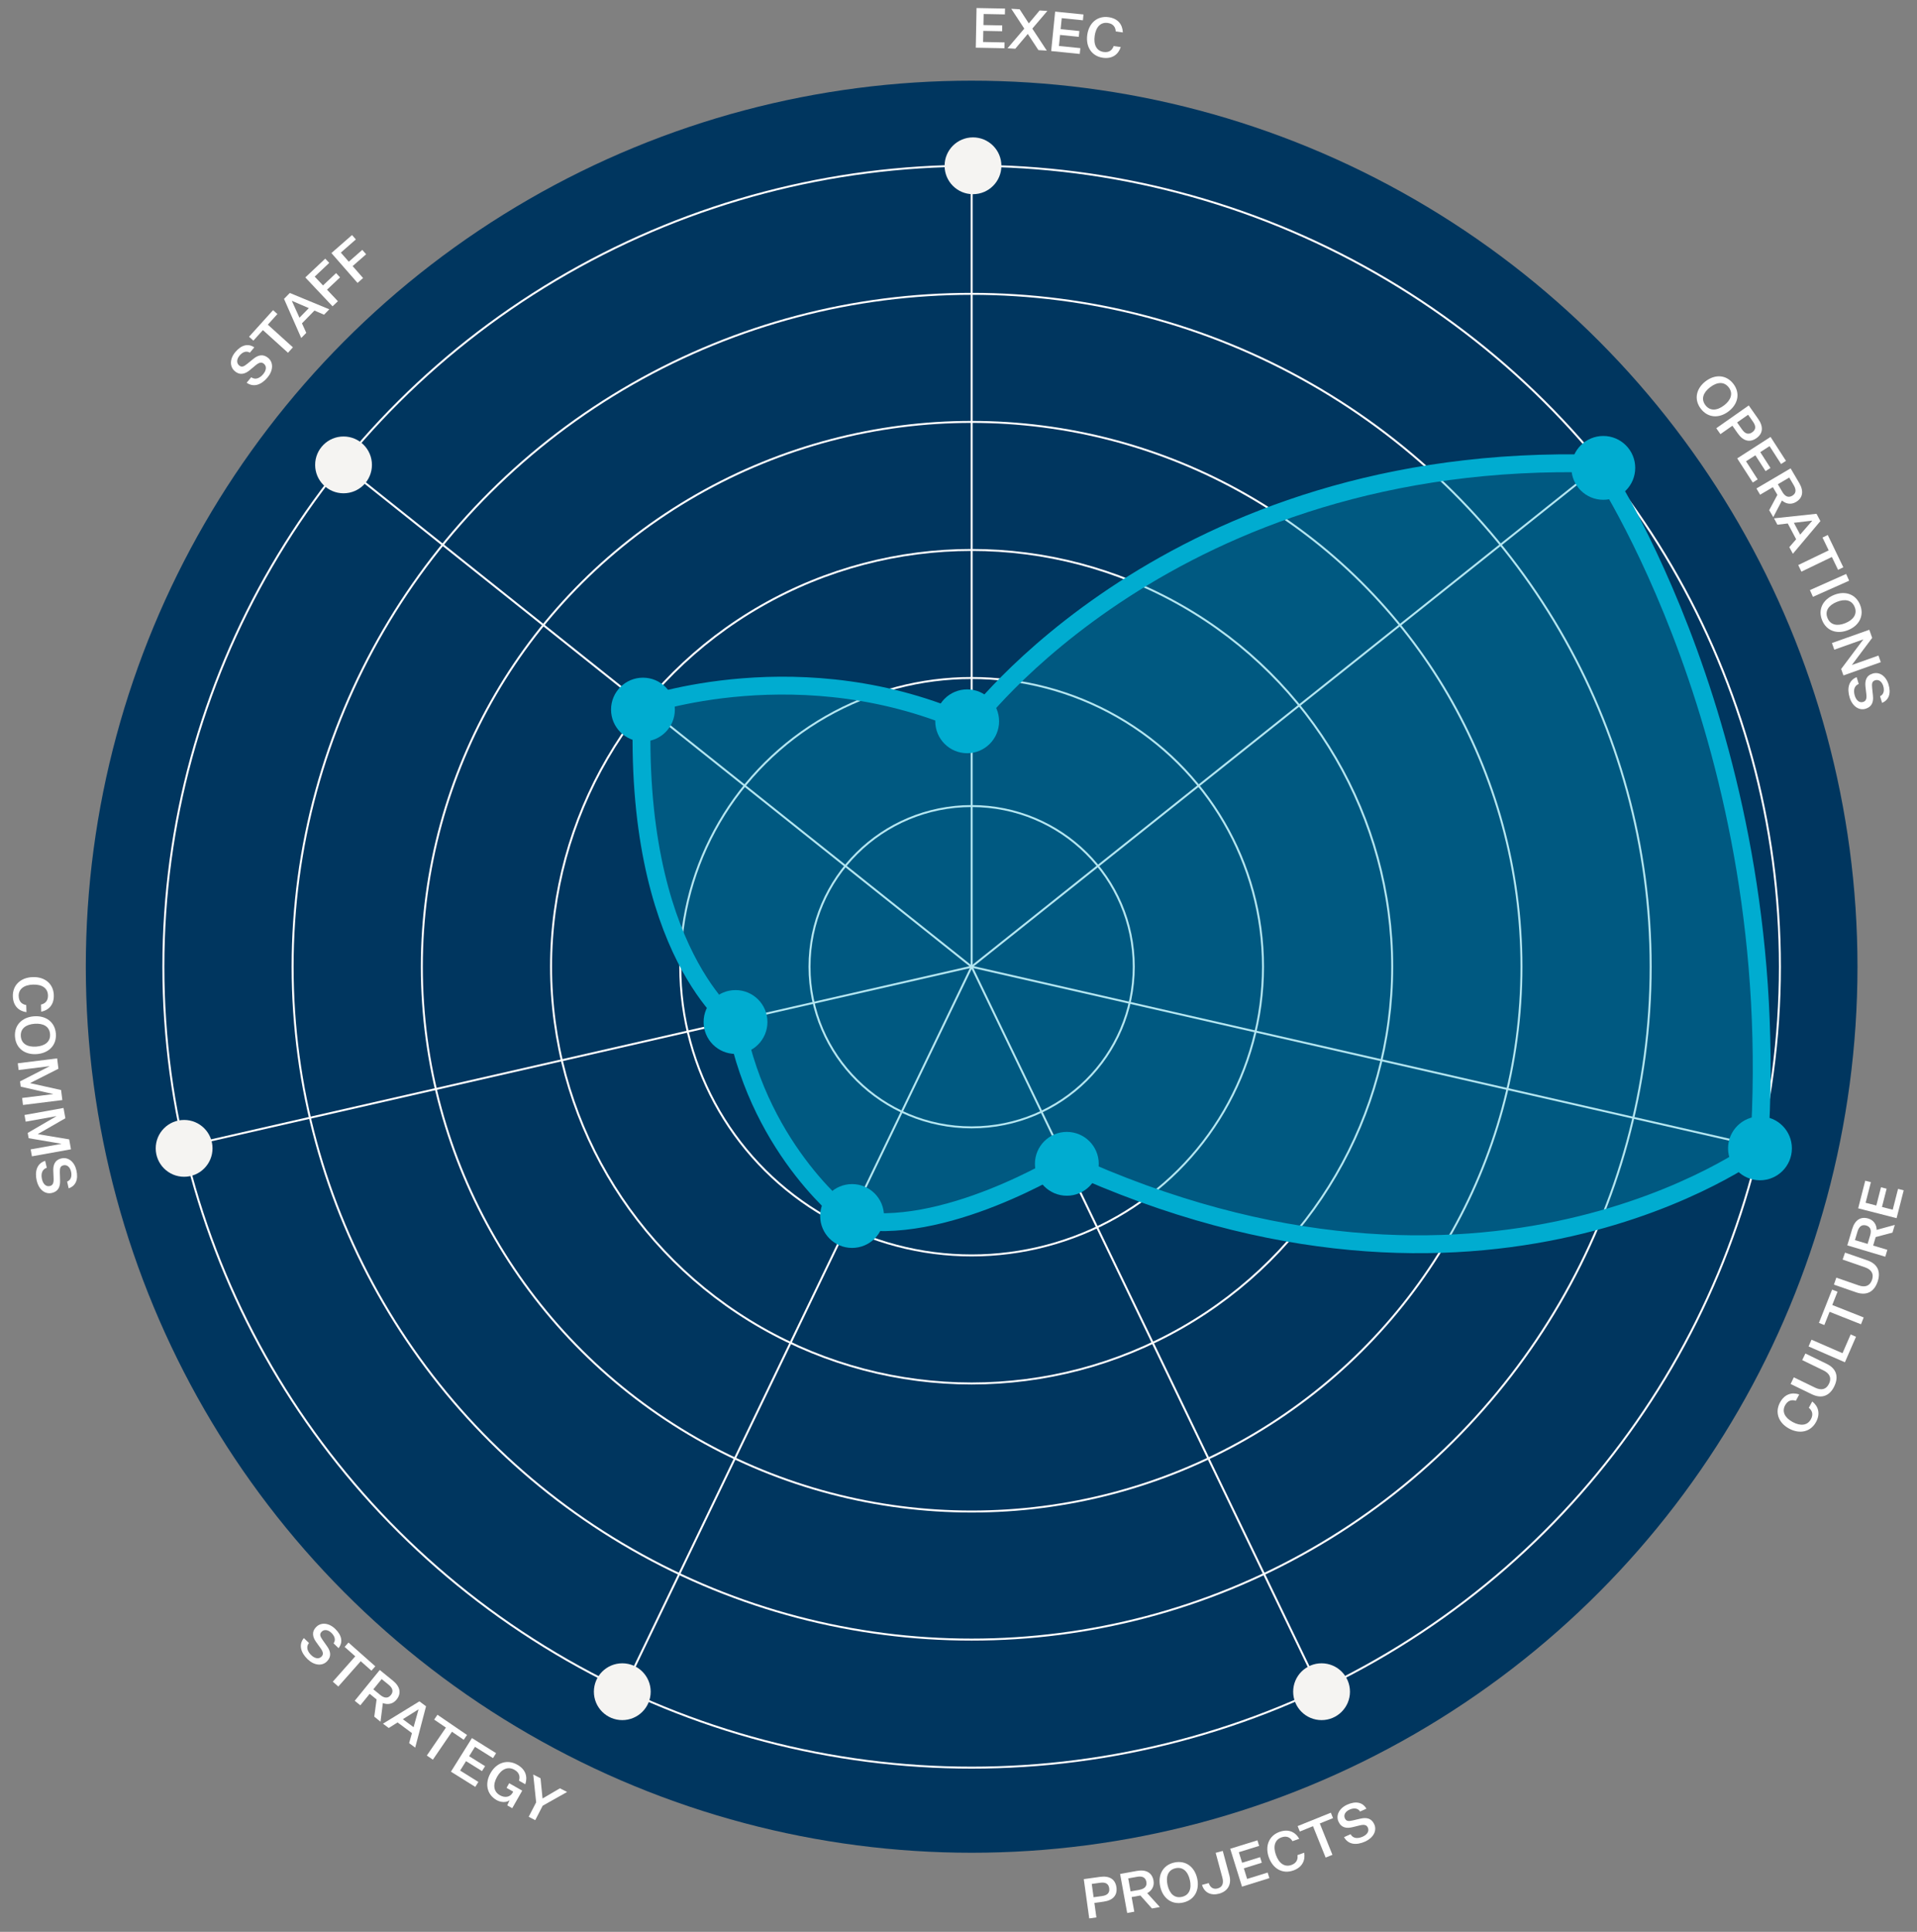 <?xml version="1.0" encoding="UTF-8"?>
<svg id="Layer_2" data-name="Layer 2" xmlns="http://www.w3.org/2000/svg" viewBox="0 0 966.53 973.79">
  <rect x="0" y="0" width="966.53" height="973.79" fill="#808080" stroke="none"/>
  <defs>
    <style>
      .cls-1 {
        stroke: #fff;
      }

      .cls-1, .cls-2 {
        fill: none;
        stroke-miterlimit: 10;
      }

      .cls-3 {
        fill: #f5f4f2;
      }

      .cls-3, .cls-4, .cls-5, .cls-6, .cls-7 {
        stroke-width: 0px;
      }

      .cls-8, .cls-6 {
        isolation: isolate;
      }

      .cls-2 {
        stroke: #00acd0;
        stroke-width: 9px;
      }

      .cls-4 {
        fill: #fff;
      }

      .cls-5 {
        fill: #00365f;
      }

      .cls-6 {
        opacity: .3;
      }

      .cls-6, .cls-7 {
        fill: #00acd0;
      }
    </style>
  </defs>
  <g id="Layer_1-2" data-name="Layer 1">
    <g id="Working">
      <circle class="cls-5" cx="489.89" cy="487.3" r="446.63"/>
      <g>
        <g class="cls-8">
          <g class="cls-8">
            <path class="cls-4" d="m491.98,24.04l.38-19.99,14.36.27-.06,2.94-10.72-.2-.11,5.57,9.49.18-.06,2.94-9.49-.18-.11,5.6,10.83.21-.06,2.94-14.47-.28Z"/>
          </g>
        </g>
        <g class="cls-8">
          <g class="cls-8">
            <path class="cls-4" d="m518.21,17.08l-6.31,7.48-3.91-.23,8.44-9.9-6.56-10.01,4.22.25,4.62,7.12,5.46-6.52,3.91.23-7.6,8.92,7.3,11.09-4.22-.25-5.38-8.17Z"/>
          </g>
        </g>
        <g class="cls-8">
          <g class="cls-8">
            <path class="cls-4" d="m529.99,25.74l2-19.89,14.29,1.44-.29,2.93-10.67-1.07-.56,5.54,9.44.95-.29,2.92-9.44-.95-.56,5.57,10.78,1.08-.29,2.93-14.4-1.45Z"/>
          </g>
        </g>
        <g class="cls-8">
          <g class="cls-8">
            <path class="cls-4" d="m556.46,26.2c2.83.4,4.36-1.02,5.03-2.99l3.58.51c-1.24,3.75-4.28,6.07-9.02,5.4-5.54-.79-8.73-5.42-7.86-11.58.86-6.1,5.22-9.67,10.76-8.88,4.74.67,7.03,3.71,7.17,7.69l-3.58-.51c-.1-2.08-1.18-3.87-4.01-4.27-3.58-.51-5.97,2.01-6.6,6.5-.64,4.52.96,7.63,4.53,8.14Z"/>
          </g>
        </g>
        <g class="cls-8">
          <g class="cls-8">
            <path class="cls-4" d="m857.54,206.05c-3.58-4.67-2.38-10.2,2.4-13.86,4.76-3.64,10.43-3.37,14.01,1.3,3.58,4.67,2.36,10.22-2.4,13.86-4.78,3.66-10.43,3.37-14.01-1.3Zm14.07-10.77c-2.33-3.05-5.86-2.78-9.38-.09-3.54,2.71-4.7,6.03-2.36,9.07,2.31,3.02,5.84,2.79,9.38.08,3.51-2.69,4.68-6.05,2.36-9.07Z"/>
          </g>
        </g>
        <g class="cls-8">
          <g class="cls-8">
            <path class="cls-4" d="m873.45,214.61l-6.03,4.23-2.09-2.98,16.37-11.48,4.74,6.76c2.72,3.88,2.53,7.36-.89,9.75s-6.73,1.37-9.43-2.48l-2.67-3.81Zm4.86,1.86c1.57,2.25,3.28,2.73,5.14,1.43,1.88-1.32,1.99-3.07.41-5.31l-2.48-3.53-5.55,3.89,2.48,3.53Z"/>
          </g>
        </g>
        <g class="cls-8">
          <g class="cls-8">
            <path class="cls-4" d="m875.88,231.07l16.81-10.83,7.78,12.07-2.47,1.59-5.81-9.01-4.68,3.02,5.14,7.98-2.47,1.59-5.14-7.98-4.71,3.03,5.87,9.11-2.47,1.59-7.84-12.17Z"/>
          </g>
        </g>
        <g class="cls-8">
          <g class="cls-8">
            <path class="cls-4" d="m885.57,246.23l17.23-10.14,4.35,7.38c2.37,4.03,1.88,7.5-1.64,9.58-2.68,1.58-5.28.8-7.06-.78l-4.38,8.4-2.06-3.5,4.13-7.73-2.27-3.86-6.44,3.79-1.85-3.14Zm13.08,1.75c1.41,2.39,3.11,3.01,4.99,1.91,1.88-1.11,2.16-2.9.76-5.29l-2.29-3.88-5.74,3.38,2.29,3.88Z"/>
          </g>
        </g>
        <g class="cls-8">
          <g class="cls-8">
            <path class="cls-4" d="m905.6,271.83l-4.23-7.96-5.22.62-1.71-3.21,21.42-2.29,1.96,3.68-13.88,16.48-1.79-3.36,3.45-3.96Zm-1.15-8.3l3.17,5.96,6.06-6.97-.04-.07-9.19,1.08Z"/>
          </g>
        </g>
        <g class="cls-8">
          <g class="cls-8">
            <path class="cls-4" d="m922,277.43l-3.11-6.46,2.65-1.28,7.84,16.27-2.65,1.28-3.12-6.48-15.36,7.4-1.6-3.33,15.36-7.4Z"/>
          </g>
        </g>
        <g class="cls-8">
          <g class="cls-8">
            <path class="cls-4" d="m930.81,289.32l1.51,3.4-18.26,8.13-1.51-3.4,18.26-8.13Z"/>
          </g>
        </g>
        <g class="cls-8">
          <g class="cls-8">
            <path class="cls-4" d="m918.69,312.65c-2.22-5.44.39-10.47,5.96-12.74,5.55-2.26,10.95-.51,13.17,4.94,2.22,5.44-.41,10.48-5.96,12.74-5.58,2.27-10.95.51-13.17-4.94Zm16.41-6.69c-1.45-3.55-4.93-4.22-9.02-2.55-4.12,1.68-6.12,4.58-4.67,8.13,1.44,3.53,4.9,4.23,9.02,2.55,4.1-1.67,6.1-4.61,4.67-8.13Z"/>
          </g>
        </g>
        <g class="cls-8">
          <g class="cls-8">
            <path class="cls-4" d="m933.73,335.14l.02.05,13.35-4.74,1.18,3.33-18.84,6.69-1.15-3.25,11.15-14.86-.02-.05-14.59,5.18-1.19-3.35,18.84-6.69,1.45,4.09-10.2,13.61Z"/>
          </g>
        </g>
        <g class="cls-8">
          <g class="cls-8">
            <path class="cls-4" d="m937.15,344.76c-2.52,1.04-2.71,3.56-1.98,5.94.7,2.28,2.26,3.73,4.19,3.14,1.39-.43,1.91-1.5,1.63-3.93l-.43-3.7c-.35-2.97.29-5.65,3.63-6.68,3.4-1.04,6.67,1.23,7.96,5.41,1.4,4.55.25,7.89-3.22,9.36l-1.03-3.35c1.8-.82,2.33-2.8,1.6-5.18-.71-2.3-2.36-3.38-4.04-2.86-1.58.48-1.78,1.63-1.55,3.82l.41,3.92c.37,3.31-.61,5.66-3.68,6.61-3.48,1.07-6.76-1.41-8.06-5.64-1.4-4.55-.57-8.64,3.52-10.28l1.05,3.43Z"/>
          </g>
        </g>
        <g class="cls-8">
          <g class="cls-8">
            <path class="cls-4" d="m913.05,715.39c1.36-2.51.55-4.44-1.06-5.76l1.72-3.18c3.09,2.46,4.2,6.12,1.93,10.33-2.66,4.93-8.12,6.31-13.59,3.35-5.42-2.93-7.26-8.25-4.59-13.17,2.28-4.21,5.92-5.3,9.7-4.05l-1.72,3.18c-1.98-.63-4.04-.24-5.4,2.27-1.72,3.18-.19,6.3,3.8,8.45,4.02,2.17,7.49,1.75,9.2-1.42Z"/>
          </g>
        </g>
        <g class="cls-8">
          <g class="cls-8">
            <path class="cls-4" d="m924.83,698.82c-2.35,4.84-6.37,6.4-11.34,3.99l-10.68-5.18,1.62-3.35,10.71,5.2c3.15,1.53,5.61.95,7.02-1.95s.35-5.21-2.8-6.74l-10.71-5.2,1.61-3.32,10.73,5.21c4.91,2.38,6.19,6.49,3.83,11.35Z"/>
          </g>
        </g>
        <g class="cls-8">
          <g class="cls-8">
            <path class="cls-4" d="m911.85,678.73l1.49-3.42,15.63,6.8,4.11-9.45,2.7,1.17-5.6,12.86-18.33-7.98Z"/>
          </g>
        </g>
        <g class="cls-8">
          <g class="cls-8">
            <path class="cls-4" d="m922.45,661.26l-2.64,6.66-2.73-1.08,6.65-16.79,2.73,1.08-2.65,6.69,15.85,6.28-1.36,3.44-15.85-6.28Z"/>
          </g>
        </g>
        <g class="cls-8">
          <g class="cls-8">
            <path class="cls-4" d="m946.65,646.14c-1.76,5.08-5.57,7.11-10.79,5.3l-11.22-3.89,1.22-3.52,11.24,3.9c3.31,1.15,5.68.28,6.74-2.76,1.05-3.04-.27-5.22-3.57-6.36l-11.24-3.9,1.21-3.49,11.27,3.9c5.16,1.79,6.91,5.71,5.14,10.82Z"/>
          </g>
        </g>
        <g class="cls-8">
          <g class="cls-8">
            <path class="cls-4" d="m950.54,633.48l-19.15-5.72,2.45-8.21c1.34-4.48,4.22-6.48,8.13-5.31,2.98.89,4.18,3.32,4.23,5.71l9.13-2.5-1.16,3.89-8.47,2.23-1.28,4.29,7.16,2.14-1.04,3.49Zm-7.62-10.78c.79-2.66.09-4.33-2-4.95-2.09-.62-3.59.39-4.39,3.04l-1.29,4.32,6.39,1.91,1.29-4.32Z"/>
          </g>
        </g>
        <g class="cls-8">
          <g class="cls-8">
            <path class="cls-4" d="m956.24,614.05l-19.37-4.96,3.56-13.92,2.85.73-2.66,10.39,5.4,1.38,2.35-9.2,2.85.73-2.35,9.2,5.42,1.39,2.69-10.5,2.85.73-3.59,14.02Z"/>
          </g>
        </g>
        <g class="cls-8">
          <g class="cls-8">
            <path class="cls-4" d="m551.78,959.24l1.01,7.29-3.61.5-2.75-19.8,8.18-1.14c4.69-.65,7.7,1.11,8.28,5.24.57,4.13-1.85,6.62-6.51,7.26l-4.6.64Zm3.87-3.48c2.72-.38,3.92-1.67,3.61-3.92-.32-2.27-1.83-3.17-4.54-2.79l-4.27.59.93,6.71,4.27-.59Z"/>
          </g>
        </g>
        <g class="cls-8">
          <g class="cls-8">
            <path class="cls-4" d="m568.31,964.29l-3.57-19.67,8.43-1.53c4.6-.83,7.69.83,8.42,4.85.55,3.06-1.07,5.23-3.17,6.35l6.37,7.01-3.99.72-5.83-6.54-4.41.8,1.33,7.36-3.58.65Zm6.16-11.68c2.73-.5,3.9-1.88,3.51-4.02-.39-2.15-1.97-3.03-4.7-2.53l-4.44.8,1.19,6.56,4.44-.8Z"/>
          </g>
        </g>
        <g class="cls-8">
          <g class="cls-8">
            <path class="cls-4" d="m596.58,959.02c-5.73,1.3-10.27-2.09-11.6-7.96-1.33-5.84,1.29-10.89,7.02-12.19s10.27,2.12,11.6,7.96c1.33,5.87-1.29,10.89-7.02,12.19Zm-3.92-17.28c-3.74.85-4.97,4.17-3.99,8.49.99,4.34,3.52,6.78,7.26,5.93,3.71-.84,4.97-4.14,3.99-8.49-.98-4.31-3.55-6.77-7.26-5.93Z"/>
          </g>
        </g>
        <g class="cls-8">
          <g class="cls-8">
            <path class="cls-4" d="m612.93,933.96l3.57-.96,3.34,12.35c1.2,4.43-.71,7.99-5.2,9.21-4,1.08-7.43-.46-8.6-4.43l3.41-.92c.74,2.41,2.47,3.25,4.47,2.71,2.46-.67,3.14-2.65,2.38-5.49l-3.37-12.46Z"/>
          </g>
        </g>
        <g class="cls-8">
          <g class="cls-8">
            <path class="cls-4" d="m626.2,951.01l-5.94-19.09,13.72-4.26.87,2.81-10.24,3.18,1.65,5.32,9.06-2.82.87,2.81-9.06,2.82,1.66,5.35,10.35-3.22.87,2.81-13.82,4.3Z"/>
          </g>
        </g>
        <g class="cls-8">
          <g class="cls-8">
            <path class="cls-4" d="m651.09,940.1c2.69-.96,3.39-2.93,3.07-4.98l3.4-1.21c.64,3.9-.98,7.36-5.49,8.96-5.28,1.88-10.25-.75-12.34-6.61-2.06-5.8.13-10.98,5.41-12.86,4.51-1.6,7.95.03,9.92,3.49l-3.4,1.21c-1.05-1.79-2.84-2.88-5.53-1.93-3.4,1.21-4.35,4.55-2.83,8.82,1.53,4.3,4.39,6.32,7.79,5.11Z"/>
          </g>
        </g>
        <g class="cls-8">
          <g class="cls-8">
            <path class="cls-4" d="m662,920.54l-6.65,2.68-1.1-2.73,16.75-6.75,1.1,2.73-6.67,2.69,6.37,15.82-3.43,1.38-6.37-15.82Z"/>
          </g>
        </g>
        <g class="cls-8">
          <g class="cls-8">
            <path class="cls-4" d="m680.93,924.58c1.34,2.37,3.87,2.25,6.14,1.23,2.17-.98,3.42-2.7,2.59-4.54-.6-1.33-1.72-1.71-4.1-1.13l-3.62.89c-2.9.72-5.64.42-7.08-2.77-1.46-3.24.39-6.78,4.38-8.57,4.34-1.95,7.8-1.23,9.69,2.03l-3.19,1.43c-1.03-1.68-3.06-1.97-5.34-.95-2.2.99-3.06,2.76-2.33,4.37.68,1.51,1.84,1.57,3.98,1.07l3.83-.89c3.24-.78,5.69-.1,7.01,2.83,1.49,3.32-.56,6.88-4.6,8.7-4.34,1.95-8.5,1.64-10.64-2.22l3.27-1.47Z"/>
          </g>
        </g>
        <g class="cls-8">
          <g class="cls-8">
            <path class="cls-4" d="m155.78,828.18c-1.7,2.13-.64,4.43,1.15,6.15,1.72,1.65,3.79,2.16,5.18.71,1.01-1.05.94-2.24-.48-4.23l-2.18-3.03c-1.75-2.42-2.5-5.08-.07-7.6,2.46-2.57,6.43-2.17,9.58.86,3.43,3.3,4.06,6.77,1.74,9.75l-2.52-2.42c1.18-1.59.68-3.58-1.12-5.3-1.74-1.67-3.7-1.81-4.92-.53-1.14,1.19-.77,2.29.5,4.09l2.26,3.22c1.94,2.71,2.23,5.24,0,7.56-2.52,2.62-6.59,2.05-9.78-1.01-3.43-3.3-4.7-7.27-1.92-10.69l2.58,2.48Z"/>
          </g>
        </g>
        <g class="cls-8">
          <g class="cls-8">
            <path class="cls-4" d="m179.12,834.92l-5.37-4.75,1.95-2.2,13.52,11.98-1.95,2.2-5.39-4.77-11.31,12.76-2.77-2.45,11.31-12.76Z"/>
          </g>
        </g>
        <g class="cls-8">
          <g class="cls-8">
            <path class="cls-4" d="m178.86,857.32l12.61-15.52,6.65,5.4c3.63,2.95,4.38,6.38,1.8,9.55-1.96,2.41-4.67,2.59-6.89,1.73l-1.18,9.4-3.15-2.56,1.17-8.68-3.48-2.83-4.71,5.8-2.83-2.29Zm12.87-2.92c2.15,1.75,3.96,1.74,5.34.04,1.38-1.7,1.01-3.47-1.14-5.22l-3.5-2.84-4.2,5.17,3.5,2.84Z"/>
          </g>
        </g>
        <g class="cls-8">
          <g class="cls-8">
            <path class="cls-4" d="m207.7,873.62l-7.24-5.38-4.45,2.8-2.92-2.17,18.37-11.26,3.35,2.49-5.47,20.84-3.06-2.27,1.42-5.05Zm-4.6-7.01l5.42,4.02,2.49-8.89-.07-.05-7.84,4.92Z"/>
          </g>
        </g>
        <g class="cls-8">
          <g class="cls-8">
            <path class="cls-4" d="m224.82,870.84l-5.92-4.04,1.66-2.43,14.91,10.19-1.66,2.43-5.94-4.06-9.62,14.08-3.05-2.08,9.62-14.08Z"/>
          </g>
        </g>
        <g class="cls-8">
          <g class="cls-8">
            <path class="cls-4" d="m227.35,893.07l10.6-16.95,12.18,7.61-1.56,2.49-9.09-5.69-2.95,4.73,8.05,5.03-1.56,2.49-8.05-5.03-2.97,4.75,9.19,5.74-1.56,2.49-12.28-7.67Z"/>
          </g>
        </g>
        <g class="cls-8">
          <g class="cls-8">
            <path class="cls-4" d="m260.85,889.56c4.19,2.38,5.27,6.03,4,9.84l-3.19-1.81c.69-2.18.07-4.15-2.27-5.47-3.24-1.84-6.51-.45-8.75,3.49-2.26,3.97-1.84,7.49,1.39,9.33,2.56,1.45,5.17.94,6.38-1.2l.35-.61-3.36-1.91,1.33-2.34,6.57,3.74-5.04,8.86-2.51-1.43,1.19-2.61c-1.57,1.3-4.43,1.16-6.57-.06-4.87-2.77-6.09-8.26-3.03-13.64,3.04-5.36,8.52-7.01,13.49-4.18Z"/>
          </g>
        </g>
        <g class="cls-8">
          <g class="cls-8">
            <path class="cls-4" d="m266.56,915.8l3.76-7.29-1.47-14.02,3.68,1.9,1.01,10.13.05.03,8.72-5.11,3.61,1.86-12.3,6.92-3.76,7.29-3.31-1.71Z"/>
          </g>
        </g>
        <g class="cls-8">
          <g class="cls-8">
            <path class="cls-4" d="m9.42,502.16c.09,2.85,1.75,4.12,3.8,4.45l.11,3.61c-3.91-.58-6.71-3.19-6.85-7.97-.17-5.6,3.86-9.53,10.07-9.72,6.16-.19,10.42,3.49,10.58,9.09.15,4.79-2.46,7.55-6.36,8.37l-.11-3.61c2.03-.45,3.62-1.82,3.53-4.67-.11-3.61-3-5.54-7.53-5.4-4.56.14-7.36,2.24-7.25,5.85Z"/>
          </g>
        </g>
        <g class="cls-8">
          <g class="cls-8">
            <path class="cls-4" d="m7.56,522.58c-.44-5.86,3.59-9.84,9.6-10.29,5.98-.44,10.58,2.89,11.01,8.76.44,5.86-3.62,9.84-9.6,10.29-6,.45-10.58-2.89-11.01-8.76Zm17.68-1.31c-.28-3.83-3.39-5.53-7.8-5.21-4.44.33-7.23,2.48-6.94,6.3.28,3.8,3.36,5.53,7.8,5.2,4.41-.33,7.23-2.5,6.94-6.3Z"/>
          </g>
        </g>
        <g class="cls-8">
          <g class="cls-8">
            <path class="cls-4" d="m10.1,545.1l14.88-7.61v-.06s-15.59,1.94-15.59,1.94l-.42-3.39,19.84-2.47.65,5.22-14.25,7.2v.06s15.59,3.47,15.59,3.47l.63,5.06-19.84,2.47-.44-3.53,15.59-1.94v-.06s-16.3-3.7-16.3-3.7l-.33-2.67Z"/>
          </g>
        </g>
        <g class="cls-8">
          <g class="cls-8">
            <path class="cls-4" d="m13.98,571.08l14.45-8.41v-.05s-15.47,2.78-15.47,2.78l-.61-3.36,19.68-3.54.93,5.18-13.84,7.96v.06s15.76,2.63,15.76,2.63l.9,5.01-19.68,3.54-.63-3.5,15.46-2.78v-.05s-16.48-2.81-16.48-2.81l-.48-2.65Z"/>
          </g>
        </g>
        <g class="cls-8">
          <g class="cls-8">
            <path class="cls-4" d="m23.59,588.64c-2.59.85-2.97,3.35-2.42,5.78.53,2.32,1.98,3.89,3.94,3.44,1.42-.32,2.02-1.35,1.92-3.8l-.16-3.73c-.14-2.98.7-5.62,4.11-6.4,3.47-.79,6.57,1.72,7.54,5.98,1.06,4.64-.33,7.89-3.9,9.1l-.78-3.41c1.85-.68,2.53-2.62,1.98-5.05-.54-2.35-2.1-3.54-3.82-3.15-1.61.37-1.9,1.5-1.83,3.69l.12,3.94c.13,3.33-1.02,5.6-4.16,6.32-3.55.81-6.64-1.9-7.62-6.21-1.06-4.64.06-8.66,4.27-9.99l.8,3.49Z"/>
          </g>
        </g>
        <g class="cls-8">
          <g class="cls-8">
            <path class="cls-4" d="m126.65,190.17c2.25,1.55,4.46.33,6.06-1.58,1.53-1.83,1.89-3.93.34-5.22-1.12-.93-2.3-.79-4.18.77l-2.87,2.39c-2.29,1.92-4.89,2.85-7.58.6-2.73-2.28-2.61-6.27.19-9.62,3.05-3.65,6.47-4.52,9.6-2.42l-2.24,2.69c-1.67-1.06-3.62-.43-5.21,1.48-1.54,1.85-1.54,3.82-.19,4.95,1.27,1.06,2.34.6,4.04-.78l3.06-2.48c2.57-2.12,5.07-2.58,7.55-.52,2.79,2.33,2.51,6.43-.33,9.83-3.05,3.65-6.93,5.2-10.53,2.66l2.3-2.75Z"/>
          </g>
        </g>
        <g class="cls-8">
          <g class="cls-8">
            <path class="cls-4" d="m132.56,166.39l-4.81,5.32-2.18-1.97,12.11-13.4,2.18,1.97-4.83,5.34,12.65,11.43-2.48,2.74-12.65-11.43Z"/>
          </g>
        </g>
        <g class="cls-8">
          <g class="cls-8">
            <path class="cls-4" d="m158.55,156.54l-6.3,6.45,2.17,4.79-2.54,2.6-8.68-19.72,2.92-2.98,19.92,8.23-2.66,2.72-4.82-2.08Zm-7.56,3.61l4.72-4.83-8.48-3.66-.06.06,3.82,8.43Z"/>
          </g>
        </g>
        <g class="cls-8">
          <g class="cls-8">
            <path class="cls-4" d="m153.94,139.85l10.04-9.47,2.02,2.14-7.33,6.92,4.19,4.44,6.58-6.21,2.02,2.14-6.58,6.21,5.49,5.82-2.71,2.56-13.72-14.54Z"/>
          </g>
        </g>
        <g class="cls-8">
          <g class="cls-8">
            <path class="cls-4" d="m167.09,127.57l10.39-9.09,1.94,2.21-7.58,6.64,4.02,4.59,6.8-5.96,1.94,2.21-6.81,5.96,5.27,6.03-2.8,2.45-13.17-15.04Z"/>
          </g>
        </g>
      </g>
      <g>
        <ellipse class="cls-1" cx="489.89" cy="487.3" rx="407.52" ry="403.73"/>
        <ellipse class="cls-1" cx="489.89" cy="487.3" rx="342.36" ry="339.18"/>
        <ellipse class="cls-1" cx="489.89" cy="487.3" rx="277.21" ry="274.63"/>
        <ellipse class="cls-1" cx="489.89" cy="487.3" rx="212.05" ry="210.08"/>
        <ellipse class="cls-1" cx="489.89" cy="487.3" rx="146.9" ry="145.53"/>
        <ellipse class="cls-1" cx="489.89" cy="487.3" rx="81.74" ry="80.98"/>
      </g>
      <line class="cls-1" x1="489.89" y1="84" x2="489.89" y2="487.3"/>
      <line class="cls-1" x1="174.58" y1="235.85" x2="489.89" y2="487.3"/>
      <line class="cls-1" x1="96.71" y1="577.04" x2="489.89" y2="487.3"/>
      <line class="cls-1" x1="314.91" y1="850.65" x2="489.89" y2="487.3"/>
      <line class="cls-1" x1="664.87" y1="850.65" x2="489.89" y2="487.3"/>
      <line class="cls-1" x1="883.07" y1="577.04" x2="489.89" y2="487.3"/>
      <line class="cls-1" x1="805.2" y1="235.85" x2="489.89" y2="487.3"/>
      <path class="cls-6" d="m489.2,365.5s100.71-138.21,316.51-131.77c0,0,94.93,139.62,81.16,345.22,0,0-138.08,104.01-349.59,6.62,0,0-62.49,38.75-108.73,28.91,0,0-44.65-32.96-57.44-97.89,0,0-52.27-36.58-47.36-160.53,0,0,80.84-28.92,165.44,9.44h0Z"/>
      <path class="cls-2" d="m489.2,365.5s100.71-138.21,316.51-131.77c0,0,94.93,139.62,81.16,345.22,0,0-138.08,104.01-349.59,6.62,0,0-62.49,38.75-108.73,28.91,0,0-44.65-32.96-57.44-97.89,0,0-52.27-36.58-47.36-160.53,0,0,80.84-28.92,165.44,9.44h0Z"/>
      <g>
        <circle class="cls-3" cx="490.57" cy="83.57" r="14.32"/>
        <circle class="cls-3" cx="809.21" cy="235.85" r="14.32"/>
        <circle class="cls-3" cx="887.36" cy="578.86" r="14.32"/>
        <circle class="cls-3" cx="666.32" cy="852.75" r="14.32"/>
        <circle class="cls-3" cx="313.75" cy="852.75" r="14.32"/>
        <circle class="cls-3" cx="92.83" cy="578.86" r="14.32"/>
        <circle class="cls-3" cx="173.21" cy="234.34" r="14.32"/>
      </g>
      <circle class="cls-7" cx="487.64" cy="363.59" r="16.09"/>
      <circle class="cls-7" cx="324.17" cy="357.69" r="16.09"/>
      <circle class="cls-7" cx="370.84" cy="515.17" r="16.09"/>
      <circle class="cls-7" cx="429.61" cy="612.96" r="16.09"/>
      <circle class="cls-7" cx="537.89" cy="586.65" r="16.09"/>
      <circle class="cls-7" cx="887.36" cy="578.86" r="16.09"/>
      <circle class="cls-7" cx="808.37" cy="235.85" r="16.09"/>
    </g>
  </g>
</svg>